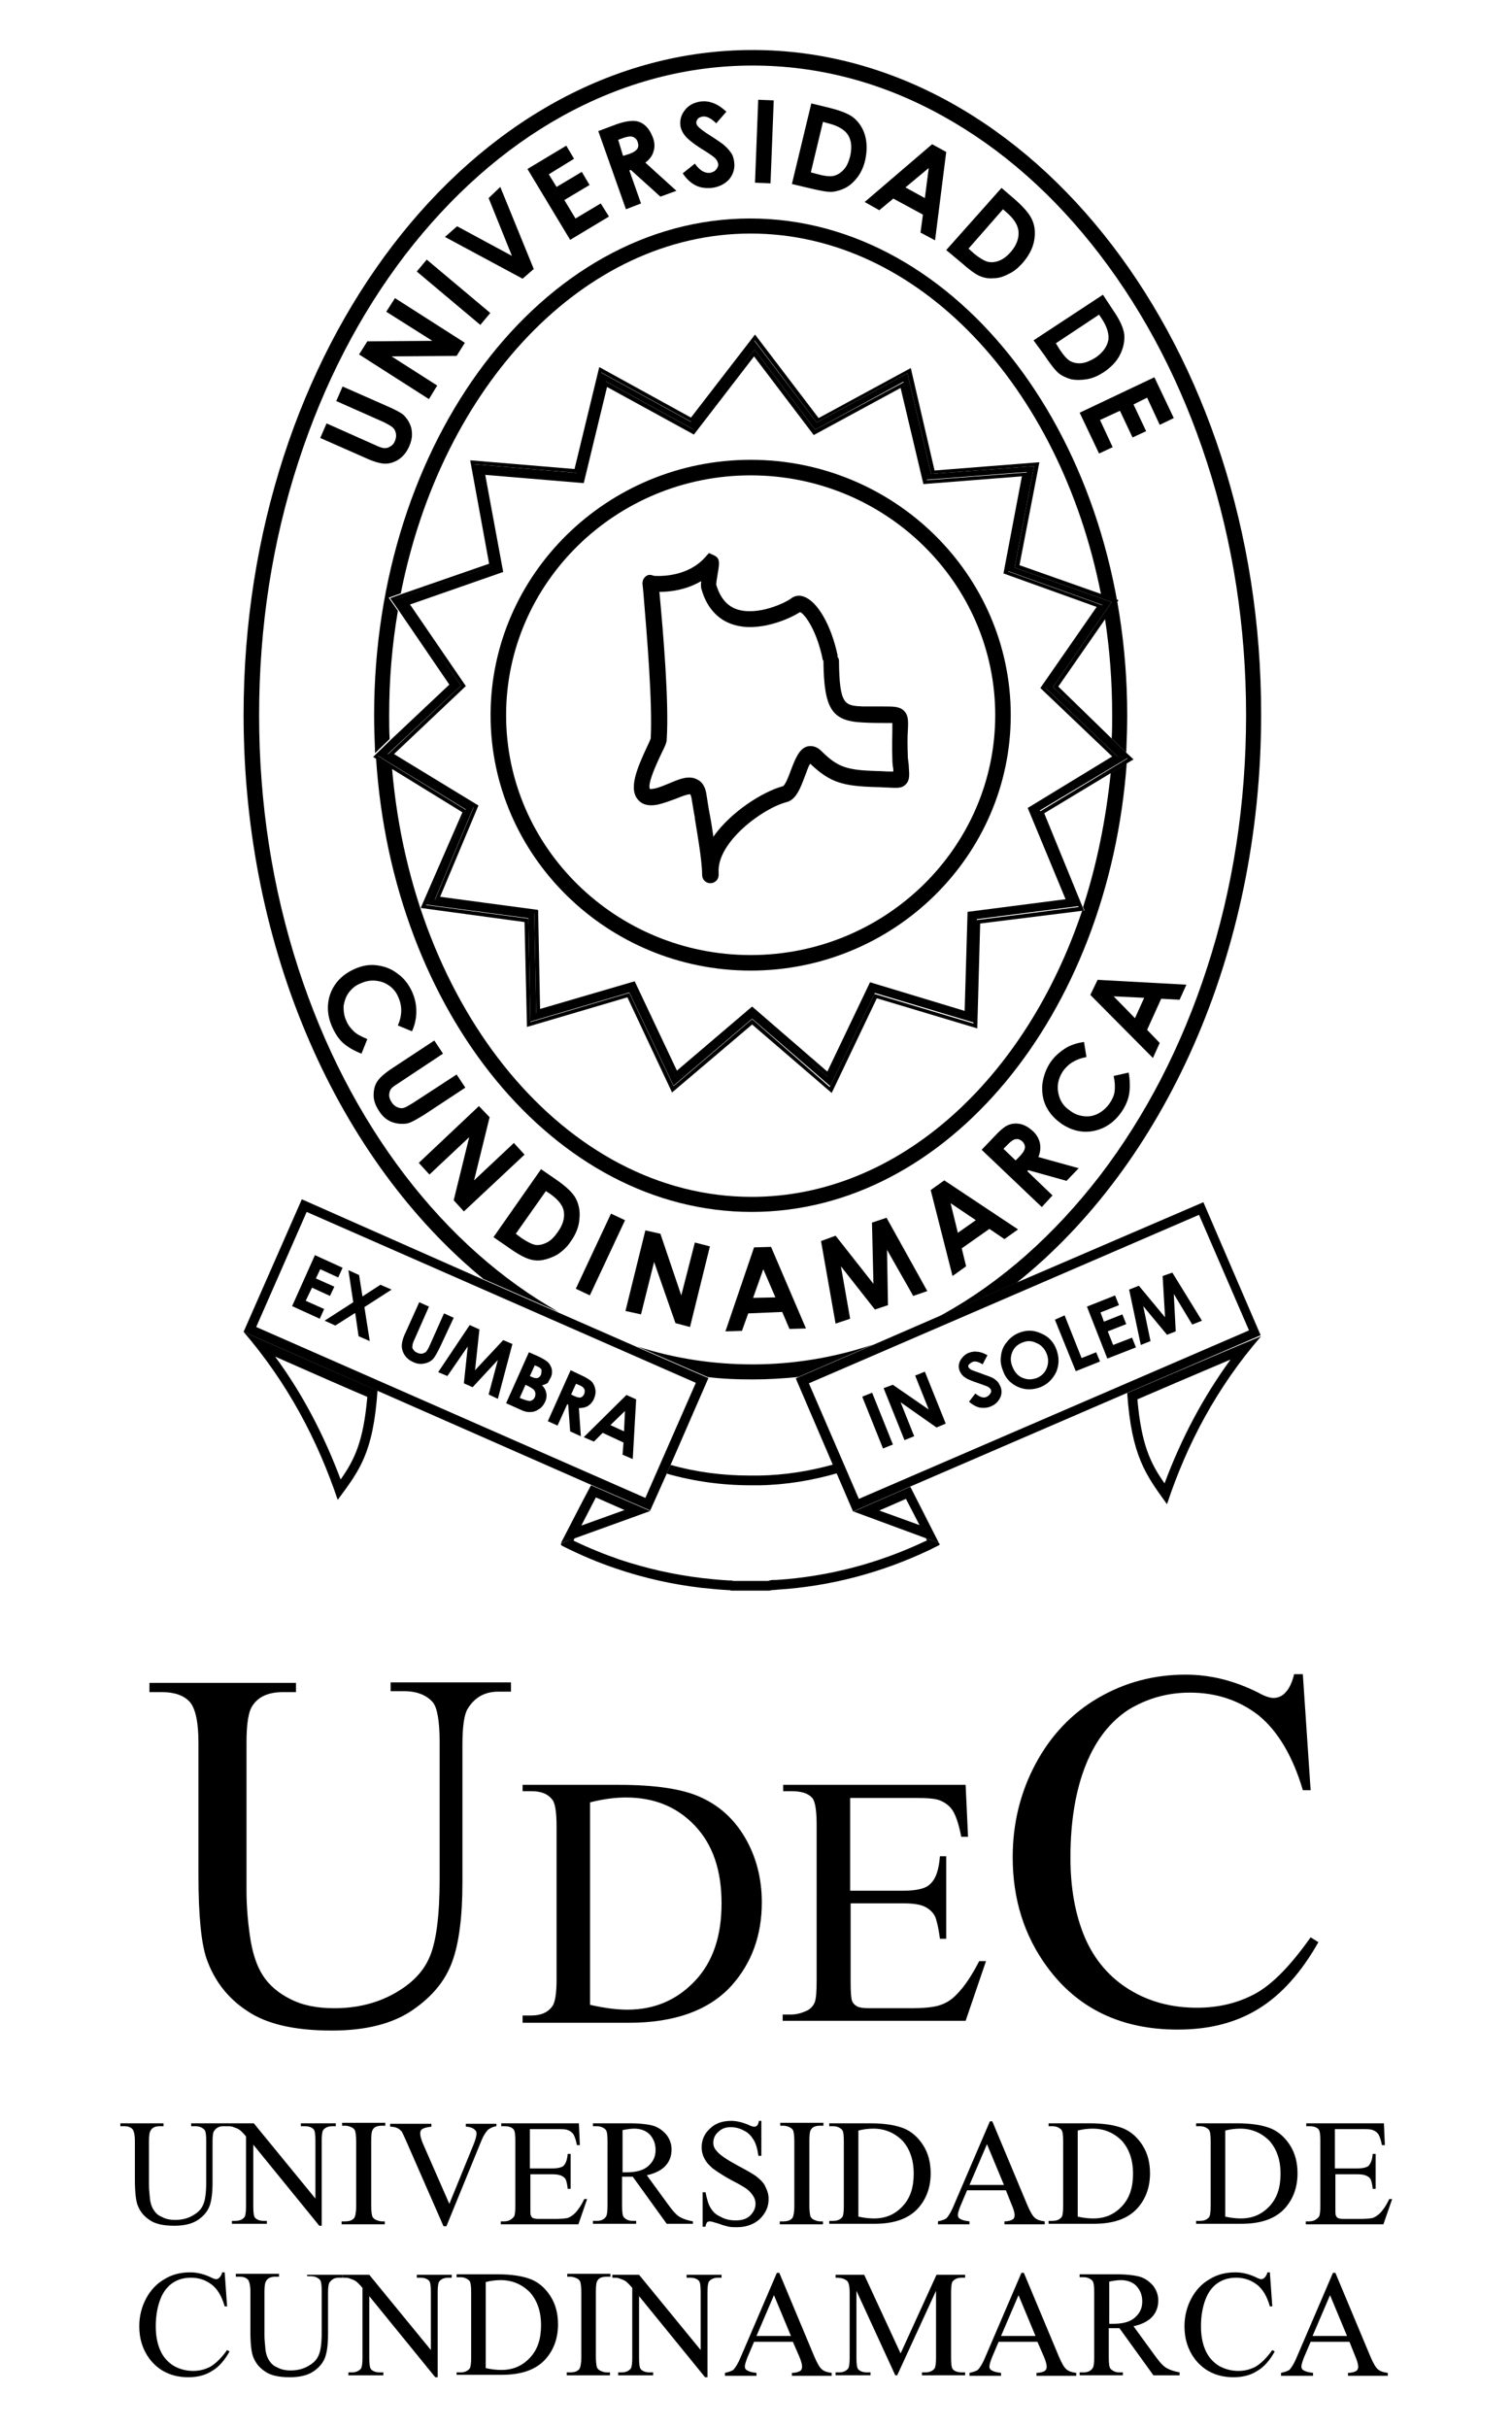 <?xml version="1.0" encoding="utf-8"?>
<!-- Generator: Adobe Illustrator 21.1.0, SVG Export Plug-In . SVG Version: 6.00 Build 0)  -->
<svg version="1.1" id="Capa_1" xmlns="http://www.w3.org/2000/svg" xmlns:xlink="http://www.w3.org/1999/xlink" x="0px" y="0px"
	 viewBox="0 0 311.6 500" style="enable-background:new 0 0 311.6 500;" xml:space="preserve">
<g>
	<g>
		<path d="M80.5,348.4v-1.9h24.8v1.9h-2.6c-2.8,0-4.9,1.2-6.3,3.5c-0.7,1.1-1.1,3.5-1.1,7.4v28.4c0,7-0.7,12.5-2.1,16.3
			c-1.4,3.9-4.1,7.2-8.2,10c-4.1,2.8-9.6,4.2-16.6,4.2c-7.6,0-13.4-1.3-17.4-4c-4-2.6-6.8-6.2-8.4-10.7c-1.1-3.1-1.7-8.8-1.7-17.2
			v-27.3c0-4.3-0.6-7.1-1.8-8.5c-1.2-1.3-3.1-2-5.7-2h-2.6v-1.9h30.2v1.9h-2.7c-2.9,0-5,0.9-6.2,2.7c-0.9,1.2-1.3,3.8-1.3,7.7v30.5
			c0,2.7,0.2,5.8,0.7,9.3c0.5,3.5,1.4,6.2,2.7,8.2c1.3,2,3.2,3.6,5.6,4.8c2.5,1.3,5.5,1.9,9.1,1.9c4.6,0,8.7-1,12.3-3
			c3.6-2,6.1-4.5,7.4-7.7c1.3-3.1,2-8.4,2-15.8v-28.3c0-4.4-0.5-7.1-1.4-8.2c-1.3-1.5-3.3-2.3-6-2.3H80.5z"/>
		<path d="M107.7,416.4v-1.3h1.8c2.1,0,3.5-0.7,4.4-2c0.5-0.8,0.8-2.6,0.8-5.3v-31.6c0-3.1-0.3-5-1-5.7c-0.9-1.1-2.3-1.6-4.2-1.6
			h-1.8v-1.3h19.9c7.3,0,12.9,0.8,16.7,2.5c3.8,1.7,6.9,4.4,9.2,8.3c2.3,3.9,3.5,8.4,3.5,13.4c0,6.8-2.1,12.5-6.2,17.1
			c-4.6,5.1-11.7,7.7-21.2,7.7H107.7z M121.6,412.9c3.1,0.7,5.6,1,7.7,1c5.6,0,10.2-2,13.9-5.9c3.7-3.9,5.5-9.2,5.5-16
			c0-6.8-1.8-12.1-5.5-16c-3.7-3.9-8.4-5.8-14.2-5.8c-2.2,0-4.6,0.3-7.4,1V412.9z"/>
		<path d="M175.2,370.1v19.3H186c2.8,0,4.7-0.4,5.6-1.3c1.3-1.1,1.9-3.1,2.1-5.8h1.3v17h-1.3c-0.3-2.4-0.7-3.9-1-4.6
			c-0.4-0.8-1.1-1.5-2.1-2c-1-0.5-2.5-0.7-4.5-0.7h-10.8v16.1c0,2.2,0.1,3.5,0.3,4c0.2,0.5,0.5,0.8,1,1.1c0.5,0.3,1.4,0.4,2.7,0.4
			h8.3c2.8,0,4.8-0.2,6-0.6c1.3-0.4,2.5-1.1,3.6-2.3c1.5-1.5,3-3.7,4.6-6.8h1.4l-4.2,12.3h-37.7v-1.3h1.7c1.2,0,2.2-0.3,3.3-0.8
			c0.8-0.4,1.3-1,1.6-1.7c0.3-0.8,0.4-2.3,0.4-4.7V376c0-3.1-0.3-5-0.9-5.7c-0.9-1-2.3-1.4-4.3-1.4h-1.7v-1.3H199l0.5,10.7h-1.4
			c-0.5-2.6-1.1-4.3-1.7-5.3c-0.6-1-1.5-1.7-2.7-2.2c-1-0.4-2.7-0.5-5.1-0.5H175.2z"/>
		<path d="M268.5,344.9l1.6,23.8h-1.6c-2.1-7.1-5.2-12.2-9.1-15.4c-4-3.1-8.7-4.7-14.2-4.7c-4.6,0-8.8,1.2-12.6,3.5
			c-3.7,2.4-6.7,6.1-8.8,11.3c-2.1,5.2-3.2,11.6-3.2,19.2c0,6.3,1,11.8,3,16.5c2,4.6,5.1,8.2,9.2,10.7c4.1,2.5,8.7,3.7,13.9,3.7
			c4.5,0,8.5-1,12-2.9c3.5-1.9,7.3-5.8,11.4-11.6l1.6,1c-3.5,6.2-7.6,10.8-12.3,13.7c-4.7,2.9-10.2,4.3-16.7,4.3
			c-11.6,0-20.6-4.3-26.9-12.9c-4.7-6.4-7.1-13.9-7.1-22.6c0-7,1.6-13.4,4.7-19.2c3.1-5.8,7.4-10.4,12.9-13.6
			c5.5-3.2,11.5-4.8,18-4.8c5.1,0,10,1.2,15,3.7c1.4,0.8,2.5,1.1,3.1,1.1c0.9,0,1.7-0.3,2.4-1c0.9-0.9,1.5-2.2,1.9-3.9H268.5z"/>
	</g>
	<g>
		<path d="M39.4,437.9v-0.6h7.3v0.6H46c-0.8,0-1.4,0.3-1.9,1c-0.2,0.3-0.3,1-0.3,2.2v8.4c0,2.1-0.2,3.7-0.6,4.8
			c-0.4,1.1-1.2,2.1-2.4,2.9c-1.2,0.8-2.8,1.2-4.9,1.2c-2.3,0-4-0.4-5.1-1.2c-1.2-0.8-2-1.8-2.5-3.2c-0.3-0.9-0.5-2.6-0.5-5.1V441
			c0-1.3-0.2-2.1-0.5-2.5c-0.4-0.4-0.9-0.6-1.7-0.6h-0.8v-0.6h8.9v0.6h-0.8c-0.9,0-1.5,0.3-1.8,0.8c-0.3,0.4-0.4,1.1-0.4,2.3v9
			c0,0.8,0.1,1.7,0.2,2.8c0.1,1,0.4,1.8,0.8,2.4c0.4,0.6,0.9,1.1,1.7,1.4c0.7,0.4,1.6,0.6,2.7,0.6c1.4,0,2.6-0.3,3.6-0.9
			c1.1-0.6,1.8-1.3,2.2-2.3c0.4-0.9,0.6-2.5,0.6-4.7V441c0-1.3-0.1-2.1-0.4-2.4c-0.4-0.4-1-0.7-1.8-0.7H39.4z"/>
		<path d="M46.7,437.3h5.6l12.7,15.5v-11.9c0-1.3-0.1-2.1-0.4-2.4c-0.4-0.4-1-0.6-1.8-0.6H62v-0.6h7.2v0.6h-0.7
			c-0.9,0-1.5,0.3-1.9,0.8c-0.2,0.3-0.3,1.1-0.3,2.2v17.5h-0.5l-13.6-16.7v12.7c0,1.3,0.1,2.1,0.4,2.4c0.4,0.4,1,0.6,1.8,0.6H55v0.6
			h-7.2v-0.6h0.7c0.9,0,1.5-0.3,1.9-0.8c0.2-0.3,0.3-1.1,0.3-2.2V440c-0.6-0.7-1.1-1.2-1.4-1.4c-0.3-0.2-0.8-0.4-1.4-0.6
			c-0.3-0.1-0.7-0.1-1.3-0.1V437.3z"/>
		<path d="M79.3,457.5v0.6h-8.9v-0.6h0.7c0.9,0,1.5-0.2,1.9-0.7c0.2-0.3,0.4-1.1,0.4-2.4V441c0-1-0.1-1.7-0.2-2.1
			c-0.1-0.3-0.3-0.5-0.6-0.7c-0.4-0.2-0.9-0.4-1.4-0.4h-0.7v-0.6h8.9v0.6h-0.7c-0.8,0-1.5,0.2-1.8,0.7c-0.3,0.3-0.4,1.1-0.4,2.4
			v13.4c0,1,0.1,1.7,0.2,2.1c0.1,0.3,0.3,0.5,0.6,0.7c0.4,0.2,0.9,0.4,1.4,0.4H79.3z"/>
		<path d="M102.3,437.3v0.6c-0.7,0.1-1.3,0.4-1.7,0.7c-0.5,0.5-1,1.3-1.4,2.3l-7.2,17.6h-0.6l-7.8-17.8c-0.4-0.9-0.7-1.5-0.8-1.7
			c-0.3-0.3-0.6-0.6-0.9-0.7c-0.4-0.2-0.9-0.3-1.5-0.3v-0.6h8.5v0.6c-1,0.1-1.6,0.3-1.9,0.5c-0.3,0.2-0.4,0.5-0.4,0.9
			c0,0.5,0.2,1.3,0.7,2.4l5.3,12.1l4.9-12c0.5-1.2,0.7-2,0.7-2.5c0-0.3-0.1-0.6-0.4-0.8c-0.3-0.3-0.8-0.5-1.5-0.6
			c-0.1,0-0.1,0-0.3,0v-0.6H102.3z"/>
		<path d="M109.2,438.4v8.2h4.5c1.2,0,2-0.2,2.4-0.5c0.5-0.5,0.8-1.3,0.9-2.5h0.6v7.2H117c-0.1-1-0.3-1.7-0.4-1.9
			c-0.2-0.4-0.5-0.6-0.9-0.8c-0.4-0.2-1.1-0.3-1.9-0.3h-4.5v6.8c0,0.9,0,1.5,0.1,1.7c0.1,0.2,0.2,0.4,0.4,0.5
			c0.2,0.1,0.6,0.2,1.2,0.2h3.5c1.2,0,2-0.1,2.5-0.2c0.5-0.2,1-0.5,1.5-1c0.6-0.6,1.3-1.6,1.9-2.9h0.6l-1.8,5.2h-16v-0.6h0.7
			c0.5,0,1-0.1,1.4-0.4c0.3-0.2,0.5-0.4,0.7-0.7c0.1-0.3,0.2-1,0.2-2v-13.5c0-1.3-0.1-2.1-0.4-2.4c-0.4-0.4-1-0.6-1.8-0.6h-0.7v-0.6
			h16l0.2,4.5h-0.6c-0.2-1.1-0.5-1.8-0.7-2.2c-0.3-0.4-0.6-0.7-1.2-0.9c-0.4-0.2-1.1-0.2-2.2-0.2H109.2z"/>
		<path d="M142.9,458h-5.5l-7-9.7c-0.5,0-0.9,0-1.3,0c-0.1,0-0.3,0-0.4,0c-0.2,0-0.3,0-0.5,0v6c0,1.3,0.1,2.1,0.4,2.4
			c0.4,0.4,1,0.7,1.7,0.7h0.8v0.6h-8.9v-0.6h0.8c0.9,0,1.5-0.3,1.9-0.9c0.2-0.3,0.3-1.1,0.3-2.2V441c0-1.3-0.1-2.1-0.4-2.4
			c-0.4-0.4-1-0.7-1.8-0.7h-0.8v-0.6h7.5c2.2,0,3.8,0.2,4.9,0.5c1,0.3,1.9,0.9,2.7,1.8c0.7,0.9,1.1,1.9,1.1,3.1
			c0,1.3-0.4,2.4-1.2,3.3c-0.8,0.9-2.1,1.6-3.9,2l4.3,5.9c1,1.4,1.8,2.3,2.5,2.7s1.6,0.7,2.7,0.9V458z M128.2,447.4
			c0.2,0,0.4,0,0.5,0c0.1,0,0.3,0,0.4,0c2,0,3.5-0.4,4.5-1.3c1-0.9,1.5-1.9,1.5-3.3c0-1.3-0.4-2.3-1.2-3.2c-0.8-0.8-1.9-1.2-3.2-1.2
			c-0.6,0-1.4,0.1-2.4,0.3V447.4z"/>
		<path d="M156.9,436.8v7.2h-0.6c-0.2-1.4-0.5-2.5-1-3.3c-0.5-0.8-1.1-1.5-2-1.9c-0.9-0.5-1.8-0.7-2.7-0.7c-1.1,0-1.9,0.3-2.6,1
			c-0.7,0.6-1,1.4-1,2.2c0,0.6,0.2,1.2,0.7,1.7c0.6,0.8,2.1,1.8,4.5,3.1c1.9,1,3.3,1.8,4,2.4c0.7,0.6,1.3,1.2,1.6,2
			c0.4,0.8,0.6,1.5,0.6,2.4c0,1.6-0.6,2.9-1.8,4.1c-1.2,1.1-2.8,1.7-4.7,1.7c-0.6,0-1.2,0-1.7-0.1c-0.3-0.1-1-0.2-2-0.6
			c-1-0.3-1.6-0.5-1.9-0.5c-0.3,0-0.5,0.1-0.6,0.2c-0.1,0.2-0.3,0.5-0.3,0.9h-0.6v-7.1h0.6c0.3,1.5,0.6,2.6,1.1,3.3
			c0.4,0.7,1.1,1.4,2.1,1.8c0.9,0.5,1.9,0.7,3,0.7c1.3,0,2.3-0.3,3-1c0.7-0.7,1.1-1.5,1.1-2.4c0-0.5-0.1-1-0.4-1.5
			c-0.3-0.5-0.7-1-1.3-1.5c-0.4-0.3-1.5-1-3.3-1.9c-1.8-1-3-1.8-3.8-2.4c-0.7-0.6-1.3-1.2-1.7-2c-0.4-0.7-0.6-1.5-0.6-2.4
			c0-1.5,0.6-2.8,1.7-3.8c1.1-1.1,2.6-1.6,4.4-1.6c1.1,0,2.3,0.3,3.5,0.8c0.6,0.3,1,0.4,1.2,0.4c0.3,0,0.5-0.1,0.6-0.2
			c0.2-0.2,0.3-0.5,0.4-1H156.9z"/>
		<path d="M169.6,457.5v0.6h-8.9v-0.6h0.7c0.9,0,1.5-0.2,1.9-0.7c0.2-0.3,0.4-1.1,0.4-2.4V441c0-1-0.1-1.7-0.2-2.1
			c-0.1-0.3-0.3-0.5-0.6-0.7c-0.4-0.2-0.9-0.4-1.4-0.4h-0.7v-0.6h8.9v0.6h-0.7c-0.8,0-1.5,0.2-1.8,0.7c-0.3,0.3-0.4,1.1-0.4,2.4
			v13.4c0,1,0.1,1.7,0.2,2.1c0.1,0.3,0.3,0.5,0.6,0.7c0.4,0.2,0.9,0.4,1.4,0.4H169.6z"/>
		<path d="M170.9,458v-0.6h0.8c0.9,0,1.5-0.3,1.9-0.8c0.2-0.3,0.3-1.1,0.3-2.3V441c0-1.3-0.1-2.1-0.4-2.4c-0.4-0.4-1-0.7-1.8-0.7
			h-0.8v-0.6h8.4c3.1,0,5.4,0.4,7.1,1.1c1.6,0.7,2.9,1.9,3.9,3.5c1,1.6,1.5,3.5,1.5,5.7c0,2.9-0.9,5.3-2.6,7.2c-2,2.2-5,3.2-9,3.2
			H170.9z M176.8,456.5c1.3,0.3,2.4,0.4,3.3,0.4c2.4,0,4.3-0.8,5.9-2.5c1.6-1.7,2.3-3.9,2.3-6.7c0-2.9-0.8-5.1-2.3-6.8
			c-1.6-1.6-3.6-2.5-6-2.5c-0.9,0-2,0.1-3.1,0.4V456.5z"/>
		<path d="M207.3,451.1h-8l-1.4,3.3c-0.3,0.8-0.5,1.4-0.5,1.8c0,0.3,0.1,0.6,0.5,0.8c0.3,0.2,0.9,0.4,1.9,0.5v0.6h-6.5v-0.6
			c0.9-0.2,1.4-0.4,1.7-0.6c0.5-0.5,1.1-1.5,1.7-3l7.3-17h0.5l7.2,17.2c0.6,1.4,1.1,2.3,1.6,2.7c0.5,0.4,1.1,0.6,2,0.7v0.6H207v-0.6
			c0.8,0,1.4-0.2,1.7-0.4c0.3-0.2,0.4-0.5,0.4-0.9c0-0.4-0.2-1.2-0.6-2.1L207.3,451.1z M206.9,450l-3.5-8.4l-3.6,8.4H206.9z"/>
		<path d="M216.1,458v-0.6h0.8c0.9,0,1.5-0.3,1.9-0.8c0.2-0.3,0.3-1.1,0.3-2.3V441c0-1.3-0.1-2.1-0.4-2.4c-0.4-0.4-1-0.7-1.8-0.7
			h-0.8v-0.6h8.4c3.1,0,5.4,0.4,7.1,1.1c1.6,0.7,2.9,1.9,3.9,3.5c1,1.6,1.5,3.5,1.5,5.7c0,2.9-0.9,5.3-2.6,7.2c-2,2.2-5,3.2-9,3.2
			H216.1z M222,456.5c1.3,0.3,2.4,0.4,3.3,0.4c2.4,0,4.3-0.8,5.9-2.5c1.6-1.7,2.3-3.9,2.3-6.7c0-2.9-0.8-5.1-2.3-6.8
			c-1.6-1.6-3.6-2.5-6-2.5c-0.9,0-2,0.1-3.1,0.4V456.5z"/>
		<path d="M246.5,458v-0.6h0.8c0.9,0,1.5-0.3,1.9-0.8c0.2-0.3,0.3-1.1,0.3-2.3V441c0-1.3-0.1-2.1-0.4-2.4c-0.4-0.4-1-0.7-1.8-0.7
			h-0.8v-0.6h8.4c3.1,0,5.4,0.4,7.1,1.1c1.6,0.7,2.9,1.9,3.9,3.5c1,1.6,1.5,3.5,1.5,5.7c0,2.9-0.9,5.3-2.6,7.2c-2,2.2-5,3.2-9,3.2
			H246.5z M252.4,456.5c1.3,0.3,2.4,0.4,3.3,0.4c2.4,0,4.3-0.8,5.9-2.5c1.6-1.7,2.3-3.9,2.3-6.7c0-2.9-0.8-5.1-2.3-6.8
			c-1.6-1.6-3.6-2.5-6-2.5c-0.9,0-2,0.1-3.1,0.4V456.5z"/>
		<path d="M275.1,438.4v8.2h4.5c1.2,0,2-0.2,2.4-0.5c0.5-0.5,0.8-1.3,0.9-2.5h0.6v7.2h-0.6c-0.1-1-0.3-1.7-0.4-1.9
			c-0.2-0.4-0.5-0.6-0.9-0.8c-0.4-0.2-1.1-0.3-1.9-0.3h-4.5v6.8c0,0.9,0,1.5,0.1,1.7c0.1,0.2,0.2,0.4,0.4,0.5
			c0.2,0.1,0.6,0.2,1.2,0.2h3.5c1.2,0,2-0.1,2.5-0.2c0.5-0.2,1-0.5,1.5-1c0.6-0.6,1.3-1.6,1.9-2.9h0.6l-1.8,5.2h-16v-0.6h0.7
			c0.5,0,1-0.1,1.4-0.4c0.3-0.2,0.5-0.4,0.7-0.7c0.1-0.3,0.2-1,0.2-2v-13.5c0-1.3-0.1-2.1-0.4-2.4c-0.4-0.4-1-0.6-1.8-0.6h-0.7v-0.6
			h16l0.2,4.5h-0.6c-0.2-1.1-0.5-1.8-0.7-2.2c-0.3-0.4-0.6-0.7-1.2-0.9c-0.4-0.2-1.1-0.2-2.2-0.2H275.1z"/>
		<path d="M46.3,468l0.5,7h-0.5c-0.6-2.1-1.5-3.6-2.7-4.5c-1.2-0.9-2.6-1.4-4.2-1.4c-1.4,0-2.6,0.3-3.7,1c-1.1,0.7-2,1.8-2.6,3.3
			c-0.6,1.5-1,3.4-1,5.7c0,1.9,0.3,3.5,0.9,4.9c0.6,1.4,1.5,2.4,2.7,3.2c1.2,0.7,2.6,1.1,4.1,1.1c1.3,0,2.5-0.3,3.6-0.9
			c1-0.6,2.2-1.7,3.4-3.4l0.5,0.3c-1,1.8-2.2,3.2-3.6,4c-1.4,0.9-3,1.3-4.9,1.3c-3.4,0-6.1-1.3-8-3.8c-1.4-1.9-2.1-4.1-2.1-6.7
			c0-2.1,0.5-4,1.4-5.7c0.9-1.7,2.2-3.1,3.8-4c1.6-1,3.4-1.4,5.3-1.4c1.5,0,3,0.4,4.4,1.1c0.4,0.2,0.7,0.3,0.9,0.3
			c0.3,0,0.5-0.1,0.7-0.3c0.3-0.3,0.5-0.7,0.6-1.1H46.3z"/>
		<path d="M63.3,469.1v-0.6h7.3v0.6h-0.8c-0.8,0-1.4,0.3-1.9,1c-0.2,0.3-0.3,1-0.3,2.2v8.4c0,2.1-0.2,3.7-0.6,4.8
			c-0.4,1.1-1.2,2.1-2.4,2.9c-1.2,0.8-2.8,1.2-4.9,1.2c-2.3,0-4-0.4-5.1-1.2c-1.2-0.8-2-1.8-2.5-3.2c-0.3-0.9-0.5-2.6-0.5-5.1v-8.1
			c0-1.3-0.2-2.1-0.5-2.5c-0.4-0.4-0.9-0.6-1.7-0.6h-0.8v-0.6h8.9v0.6h-0.8c-0.9,0-1.5,0.3-1.8,0.8c-0.3,0.4-0.4,1.1-0.4,2.3v9
			c0,0.8,0.1,1.7,0.2,2.8c0.1,1,0.4,1.8,0.8,2.4c0.4,0.6,0.9,1.1,1.7,1.4c0.7,0.4,1.6,0.6,2.7,0.6c1.4,0,2.6-0.3,3.6-0.9
			c1.1-0.6,1.8-1.3,2.2-2.3c0.4-0.9,0.6-2.5,0.6-4.7v-8.4c0-1.3-0.1-2.1-0.4-2.4c-0.4-0.4-1-0.7-1.8-0.7H63.3z"/>
		<path d="M70.5,468.5h5.6L88.8,484v-11.9c0-1.3-0.1-2.1-0.4-2.4c-0.4-0.4-1-0.6-1.8-0.6h-0.7v-0.6h7.2v0.6h-0.7
			c-0.9,0-1.5,0.3-1.9,0.8c-0.2,0.3-0.3,1.1-0.3,2.2v17.5h-0.5l-13.6-16.7v12.7c0,1.3,0.1,2.1,0.4,2.4c0.4,0.4,1,0.6,1.8,0.6h0.7
			v0.6h-7.2v-0.6h0.7c0.9,0,1.5-0.3,1.9-0.8c0.2-0.3,0.3-1.1,0.3-2.2v-14.4c-0.6-0.7-1.1-1.2-1.4-1.4c-0.3-0.2-0.8-0.4-1.4-0.6
			c-0.3-0.1-0.7-0.1-1.3-0.1V468.5z"/>
		<path d="M94.1,489.2v-0.6h0.8c0.9,0,1.5-0.3,1.9-0.8c0.2-0.3,0.3-1.1,0.3-2.3v-13.4c0-1.3-0.1-2.1-0.4-2.4c-0.4-0.4-1-0.7-1.8-0.7
			h-0.8v-0.6h8.4c3.1,0,5.4,0.4,7.1,1.1c1.6,0.7,2.9,1.9,3.9,3.5c1,1.6,1.5,3.5,1.5,5.7c0,2.9-0.9,5.3-2.6,7.2c-2,2.2-5,3.2-9,3.2
			H94.1z M100,487.7c1.3,0.3,2.4,0.4,3.3,0.4c2.4,0,4.3-0.8,5.9-2.5c1.6-1.7,2.3-3.9,2.3-6.7c0-2.9-0.8-5.1-2.3-6.8
			c-1.6-1.6-3.6-2.5-6-2.5c-0.9,0-2,0.1-3.1,0.4V487.7z"/>
		<path d="M125.7,488.6v0.6h-8.9v-0.6h0.7c0.9,0,1.5-0.2,1.9-0.7c0.2-0.3,0.4-1.1,0.4-2.4v-13.4c0-1-0.1-1.7-0.2-2.1
			c-0.1-0.3-0.3-0.5-0.6-0.7c-0.4-0.2-0.9-0.4-1.4-0.4h-0.7v-0.6h8.9v0.6H125c-0.8,0-1.5,0.2-1.8,0.7c-0.3,0.3-0.4,1.1-0.4,2.4v13.4
			c0,1,0.1,1.7,0.2,2.1c0.1,0.3,0.3,0.5,0.6,0.7c0.4,0.2,0.9,0.4,1.4,0.4H125.7z"/>
		<path d="M126.1,468.5h5.6l12.7,15.5v-11.9c0-1.3-0.1-2.1-0.4-2.4c-0.4-0.4-1-0.6-1.8-0.6h-0.7v-0.6h7.2v0.6h-0.7
			c-0.9,0-1.5,0.3-1.9,0.8c-0.2,0.3-0.3,1.1-0.3,2.2v17.5h-0.5l-13.6-16.7v12.7c0,1.3,0.1,2.1,0.4,2.4c0.4,0.4,1,0.6,1.8,0.6h0.7
			v0.6h-7.2v-0.6h0.7c0.9,0,1.5-0.3,1.9-0.8c0.2-0.3,0.3-1.1,0.3-2.2v-14.4c-0.6-0.7-1.1-1.2-1.4-1.4c-0.3-0.2-0.8-0.4-1.4-0.6
			c-0.3-0.1-0.7-0.1-1.3-0.1V468.5z"/>
		<path d="M163.4,482.3h-8l-1.4,3.3c-0.3,0.8-0.5,1.4-0.5,1.8c0,0.3,0.1,0.6,0.5,0.8c0.3,0.2,0.9,0.4,1.9,0.5v0.6h-6.5v-0.6
			c0.9-0.2,1.4-0.4,1.7-0.6c0.5-0.5,1.1-1.5,1.7-3l7.3-17h0.5l7.2,17.2c0.6,1.4,1.1,2.3,1.6,2.7c0.5,0.4,1.1,0.6,2,0.7v0.6h-8.2
			v-0.6c0.8,0,1.4-0.2,1.7-0.4c0.3-0.2,0.4-0.5,0.4-0.9c0-0.4-0.2-1.2-0.6-2.1L163.4,482.3z M163,481.1l-3.5-8.4l-3.6,8.4H163z"/>
		<path d="M184.5,489.2l-8-17.4v13.8c0,1.3,0.1,2.1,0.4,2.4c0.4,0.4,1,0.6,1.8,0.6h0.7v0.6h-7.2v-0.6h0.7c0.9,0,1.5-0.3,1.9-0.8
			c0.2-0.3,0.3-1.1,0.3-2.2v-13.5c0-0.9-0.1-1.6-0.3-2c-0.1-0.3-0.4-0.5-0.8-0.7c-0.4-0.2-1-0.3-1.8-0.3v-0.6h5.9l7.5,16.2l7.4-16.2
			h5.9v0.6h-0.7c-0.9,0-1.5,0.3-1.9,0.8c-0.2,0.3-0.3,1.1-0.3,2.2v13.5c0,1.3,0.1,2.1,0.4,2.4c0.4,0.4,1,0.6,1.8,0.6h0.7v0.6H190
			v-0.6h0.7c0.9,0,1.5-0.3,1.9-0.8c0.2-0.3,0.3-1.1,0.3-2.2v-13.8l-8,17.4H184.5z"/>
		<path d="M213.8,482.3h-8l-1.4,3.3c-0.3,0.8-0.5,1.4-0.5,1.8c0,0.3,0.1,0.6,0.5,0.8c0.3,0.2,0.9,0.4,1.9,0.5v0.6h-6.5v-0.6
			c0.9-0.2,1.4-0.4,1.7-0.6c0.5-0.5,1.1-1.5,1.7-3l7.3-17h0.5l7.2,17.2c0.6,1.4,1.1,2.3,1.6,2.7c0.5,0.4,1.1,0.6,2,0.7v0.6h-8.2
			v-0.6c0.8,0,1.4-0.2,1.7-0.4c0.3-0.2,0.4-0.5,0.4-0.9c0-0.4-0.2-1.2-0.6-2.1L213.8,482.3z M213.4,481.1l-3.5-8.4l-3.6,8.4H213.4z"
			/>
		<path d="M243.2,489.2h-5.5l-7-9.7c-0.5,0-0.9,0-1.3,0c-0.1,0-0.3,0-0.4,0c-0.2,0-0.3,0-0.5,0v6c0,1.3,0.1,2.1,0.4,2.4
			c0.4,0.4,1,0.7,1.7,0.7h0.8v0.6h-8.9v-0.6h0.8c0.9,0,1.5-0.3,1.9-0.9c0.2-0.3,0.3-1.1,0.3-2.2v-13.4c0-1.3-0.1-2.1-0.4-2.4
			c-0.4-0.4-1-0.7-1.8-0.7h-0.8v-0.6h7.5c2.2,0,3.8,0.2,4.9,0.5c1,0.3,1.9,0.9,2.7,1.8c0.7,0.9,1.1,1.9,1.1,3.1
			c0,1.3-0.4,2.4-1.2,3.3c-0.8,0.9-2.1,1.6-3.9,2l4.3,5.9c1,1.4,1.8,2.3,2.5,2.7c0.7,0.4,1.6,0.7,2.7,0.9V489.2z M228.5,478.6
			c0.2,0,0.4,0,0.5,0c0.1,0,0.3,0,0.4,0c2,0,3.5-0.4,4.5-1.3c1-0.9,1.5-1.9,1.5-3.3c0-1.3-0.4-2.3-1.2-3.2c-0.8-0.8-1.9-1.2-3.2-1.2
			c-0.6,0-1.4,0.1-2.4,0.3V478.6z"/>
		<path d="M261.7,468l0.5,7h-0.5c-0.6-2.1-1.5-3.6-2.7-4.5c-1.2-0.9-2.6-1.4-4.2-1.4c-1.4,0-2.6,0.3-3.7,1c-1.1,0.7-2,1.8-2.6,3.3
			c-0.6,1.5-1,3.4-1,5.7c0,1.9,0.3,3.5,0.9,4.9c0.6,1.4,1.5,2.4,2.7,3.2c1.2,0.7,2.6,1.1,4.1,1.1c1.3,0,2.5-0.3,3.6-0.9
			c1-0.6,2.2-1.7,3.4-3.4l0.5,0.3c-1,1.8-2.2,3.2-3.6,4c-1.4,0.9-3,1.3-4.9,1.3c-3.4,0-6.1-1.3-8-3.8c-1.4-1.9-2.1-4.1-2.1-6.7
			c0-2.1,0.5-4,1.4-5.7c0.9-1.7,2.2-3.1,3.8-4c1.6-1,3.4-1.4,5.3-1.4c1.5,0,3,0.4,4.4,1.1c0.4,0.2,0.7,0.3,0.9,0.3
			c0.3,0,0.5-0.1,0.7-0.3c0.3-0.3,0.5-0.7,0.6-1.1H261.7z"/>
		<path d="M278.1,482.3h-8l-1.4,3.3c-0.3,0.8-0.5,1.4-0.5,1.8c0,0.3,0.1,0.6,0.5,0.8c0.3,0.2,0.9,0.4,1.9,0.5v0.6H264v-0.6
			c0.9-0.2,1.4-0.4,1.7-0.6c0.5-0.5,1.1-1.5,1.7-3l7.3-17h0.5l7.2,17.2c0.6,1.4,1.1,2.3,1.6,2.7c0.5,0.4,1.1,0.6,2,0.7v0.6h-8.2
			v-0.6c0.8,0,1.4-0.2,1.7-0.4c0.3-0.2,0.4-0.5,0.4-0.9c0-0.4-0.2-1.2-0.6-2.1L278.1,482.3z M277.6,481.1l-3.5-8.4l-3.6,8.4H277.6z"
			/>
	</g>
	<g>
		<path d="M155.1,10.3c-57.8,0-104.9,61.5-104.9,136.9c0,48.9,19.8,91.9,49.4,116.2l15.5,6.8c-11.8-6.7-22.4-16.1-31.6-28.1
			c-9.4-12.3-16.8-26.6-22-42.6c-5.4-16.6-8.1-34.1-8.1-52.2c0-18.1,2.7-35.7,8.1-52.2c5.2-16,12.6-30.3,22-42.6
			c9.4-12.2,20.3-21.9,32.4-28.6c12.5-6.9,25.7-10.4,39.2-10.4c13.6,0,26.8,3.5,39.2,10.4c12.1,6.7,23,16.3,32.4,28.6
			c9.4,12.3,16.8,26.6,22,42.6c5.4,16.6,8.1,34.1,8.1,52.2c0,18.1-2.7,35.7-8.1,52.2c-5.2,16-12.6,30.3-22,42.6
			c-9.4,12.2-20.3,21.9-32.4,28.6c-0.5,0.3-0.9,0.5-1.4,0.7l16.6-7.2c30.2-24.1,50.4-67.5,50.4-117C260,71.8,212.8,10.3,155.1,10.3z
			"/>
		<path d="M77.1,147.3c0,2.6,0.1,5.2,0.2,7.8l3-2.9c-0.1-1.6-0.1-3.3-0.1-4.9c0-7.4,0.6-14.5,1.8-21.5l-1.9-2.7l2.5-0.9
			c8.4-42.5,37.6-74.1,72.1-74.1c34.6,0,63.8,31.6,72.2,74.3l3.4,1.2l-2.6,3.7c1,6.5,1.5,13.1,1.5,20c0,1.6,0,3.2-0.1,4.8l3,2.9
			c0.1-2.5,0.2-5.1,0.2-7.7c0-56.4-34.9-102.3-77.7-102.3S77.1,90.8,77.1,147.3z"/>
		<path d="M131.3,277.3l14.5,6.3c3.1,0.4,6.2,0.5,9.3,0.5c3.2,0,6.3-0.2,9.4-0.5l15.5-6.7c-8.1,2.7-16.4,4.1-24.9,4.1
			C147,281,139,279.8,131.3,277.3z"/>
		<path d="M223.2,186.8l0.3,0.7l-0.5,0.1c-11.6,34.6-37.8,58.9-68.1,58.9c-38.3,0-69.9-38.7-74.1-88.2l-3.3-2.1
			c3.4,52.3,36.8,93.4,77.4,93.4c40.3,0,73.5-40.6,77.3-92.4l-3.3,2C227.9,168.9,226,178.2,223.2,186.8z"/>
		<path d="M154.6,303.9c-5.6,0-11.1-0.7-16.4-2.2l-0.8,1.8c5.6,1.6,11.4,2.4,17.3,2.4c0.6,0,1.2,0,1.9,0c5.4-0.1,10.8-1,16-2.5
			l-0.8-1.8c-5,1.4-10.1,2.2-15.3,2.3C155.8,303.9,155.2,303.9,154.6,303.9z"/>
		<path d="M193.5,317.8c-2-3.9-3.9-7.7-5.9-11.6l0,0L193.5,317.8z"/>
		<path d="M121.8,305.8c-0.5,1-1,2-1.5,3L121.8,305.8L121.8,305.8z"/>
		<path d="M190.8,316.8c0.1,0.2,0.2,0.3,0.2,0.5c-0.1,0-0.2,0.1-0.3,0.1c-9.7,4.6-20,7.3-30.7,8c-0.1,0-0.2,0-0.3,0
			c-0.4,0-0.9,0-1.4,0.2h-7.2c-0.2-0.1-0.4-0.1-0.7-0.1c0,0,0,0,0,0c-0.1,0-0.1,0-0.2,0c-2-0.1-3.8-0.3-5.6-0.5
			c-5.8-0.7-11.5-2-16.9-3.8c-3.2-1.1-6.4-2.4-9.5-3.9l0.2-0.5l-2.7,1c-0.2,0.3-0.1,0.4,0.2,0.6c3.6,1.8,7.3,3.4,11.2,4.7
			c5.6,1.9,11.4,3.2,17.3,3.9c1.9,0.2,3.9,0.4,5.8,0.5c0,0,0,0,0,0c0,0,0.1,0,0.2,0c0.1,0,0.1,0,0.2,0.1c2.7,0,5.3,0,8,0
			c0.5-0.2,1.1-0.1,1.6-0.2c11-0.7,21.5-3.5,31.4-8.2c0.6-0.3,1.2-0.6,1.8-0.9c0.3-0.1,0.3-0.3,0.1-0.5L190.8,316.8z"/>
		<path d="M260.9,274L260.9,274C260.9,274.1,260.9,274,260.9,274L260.9,274z"/>
		<path d="M240.5,309.8c4.1-12.4,10.3-24.1,19.4-34.6c-8.8,3.6-27.6,11.7-27.6,11.7C233.2,299.9,236.1,303.7,240.5,309.8z
			 M234.4,288.2c3.2-1.4,11.9-5.1,19.2-8.2c-5.6,7.7-10.1,16.1-13.6,25.5C237,301.3,235.2,297.3,234.4,288.2z"/>
		<path d="M179.9,277l-15.5,6.7l-0.4,0.2l7.6,17.7l0.8,1.8l3.4,7.9l11.7-5.1v0l0,0l72.3-31.2l-11.8-27.4l-38.6,16.6l-16.6,7.2
			L179.9,277z M247.1,250.2l10.3,23.8l-80.4,34.7l-10.3-23.8L247.1,250.2z"/>
		<path d="M69.6,308.9c4.5-6.1,7.3-9.6,8.2-22.5c0,0-20.6-9-27.6-12.1C59.3,284.9,65.4,296.5,69.6,308.9z M70.2,304.7
			c-3.5-9.3-7.9-17.7-13.5-25.3c7,3.1,15.7,6.9,19,8.3C74.9,296.8,73.1,300.6,70.2,304.7z"/>
		<polygon points="49.2,273.2 49.2,273.2 49.2,273.2 49.2,273.2 		"/>
		<path d="M121.8,305.8l12.2,5.3l3.4-7.6l0.8-1.8l7.8-17.9l-0.3-0.1l-14.5-6.3l-16.2-7.1l-15.5-6.8L62.2,247l-12,27.3L121.8,305.8
			L121.8,305.8L121.8,305.8z M52.8,273.3l10.4-23.7l80.2,35.2L133,308.5L52.8,273.3z"/>
		<polygon points="64.3,265.2 68,266.9 68.9,265 65.1,263.3 66,261.4 69.7,263.1 70.6,261.1 64.9,258.5 60.2,269 65.9,271.6 
			66.8,269.6 63,267.9 		"/>
		<polygon points="78.4,264.6 74.7,267 74,262.6 71.8,261.6 72.8,268.2 66.9,272 69.1,273 73.2,270.4 73.9,275.2 76.2,276.2 
			75.1,269.2 80.7,265.6 		"/>
		<path d="M93.5,271.4l-2-0.9l-2.9,6.5c-0.3,0.7-0.6,1.2-0.8,1.4c-0.2,0.2-0.5,0.3-0.8,0.4c-0.3,0-0.7,0-1-0.2
			c-0.3-0.1-0.6-0.3-0.8-0.6c-0.2-0.3-0.3-0.5-0.2-0.8c0-0.3,0.1-0.7,0.4-1.3l3-6.8l-2-0.9l-2.8,6.2c-0.6,1.2-0.8,2.2-0.8,2.8
			c0,0.6,0.2,1.3,0.6,1.9c0.4,0.6,1,1.1,1.7,1.4c0.6,0.3,1.1,0.4,1.6,0.4c0.5,0,1-0.1,1.5-0.3c0.5-0.2,0.9-0.5,1.2-0.9
			c0.3-0.4,0.7-1.1,1.2-2.1L93.5,271.4z"/>
		<polygon points="103.7,276 97.9,282.2 98.8,273.8 96.8,272.9 90.3,282.6 92.2,283.4 96.4,277.3 95.6,284.9 97.4,285.7 
			102.6,280.1 100.7,287.2 102.6,288.1 105.6,276.8 		"/>
		<path d="M113.5,283.7c0.3-0.6,0.3-1.2,0.2-1.8c-0.2-0.6-0.5-1.2-1.1-1.6c-0.4-0.3-1.1-0.7-2-1.1l-1.6-0.7l-4.7,10.5l2.9,1.3
			c0.8,0.4,1.6,0.6,2.2,0.5c0.6,0,1.1-0.2,1.7-0.6c0.5-0.3,0.9-0.8,1.2-1.4c0.3-0.6,0.4-1.2,0.3-1.8c-0.1-0.6-0.4-1.2-0.9-1.7
			c0.5-0.1,0.9-0.3,1.2-0.5C113.1,284.4,113.3,284.1,113.5,283.7z M110.2,287.8c-0.2,0.4-0.5,0.6-0.8,0.7c-0.4,0.1-1-0.1-1.8-0.4
			l-0.5-0.2l1.2-2.7l0.4,0.2c0.8,0.4,1.3,0.7,1.5,1.1C110.4,286.9,110.4,287.3,110.2,287.8z M111.5,283.1c-0.2,0.4-0.4,0.6-0.7,0.7
			c-0.3,0.1-0.7,0-1.2-0.2l-0.4-0.2l1-2.2l0.5,0.2c0.5,0.2,0.8,0.5,0.9,0.7C111.6,282.4,111.6,282.7,111.5,283.1z"/>
		<path d="M121.1,289.6c0.5-0.3,1-0.8,1.3-1.5c0.3-0.7,0.4-1.3,0.3-1.9c-0.1-0.6-0.3-1.1-0.7-1.6c-0.4-0.4-1.2-0.9-2.3-1.4l-2.1-1
			l-4.7,10.5l2,0.9l2-4.4l0.2,0.1l0.4,5.5l2.2,1l-0.4-5.8C119.9,290,120.6,289.9,121.1,289.6z M118.3,287.5l-0.6-0.3l1-2.2l0.5,0.2
			c0.5,0.2,0.9,0.4,1,0.6c0.2,0.2,0.3,0.4,0.3,0.6c0,0.2,0,0.4-0.1,0.7c-0.2,0.4-0.4,0.6-0.7,0.7C119.4,287.9,119,287.8,118.3,287.5
			z"/>
		<path d="M128.5,297.1l-0.2,2.5l2.1,0.9l0.7-12.3l-2-0.9l-8.8,8.7l2.1,0.9l1.8-1.8L128.5,297.1z M128.8,290.6l-0.2,4.2l-2.8-1.3
			L128.8,290.6z"/>
		<rect x="179.9" y="286.8" transform="matrix(0.928 -0.372 0.372 0.928 -95.944 88.424)" width="2.2" height="11.5"/>
		<polygon points="188.6,283.3 191.4,290.3 184,285.2 182.1,285.9 186.4,296.6 188.4,295.8 185.6,288.8 193,294 194.9,293.2 
			190.6,282.5 		"/>
		<path d="M200.4,280.5c0.5-0.2,1.2-0.1,2.1,0.5l1-1.9c-0.8-0.4-1.5-0.7-2.1-0.7c-0.6-0.1-1.1,0-1.7,0.2c-0.8,0.3-1.4,0.9-1.8,1.6
			c-0.4,0.8-0.4,1.5-0.1,2.2c0.2,0.5,0.6,1,1.1,1.3c0.5,0.4,1.6,0.8,3.1,1.3c0.8,0.3,1.4,0.5,1.6,0.6c0.3,0.2,0.5,0.4,0.6,0.6
			c0.1,0.3,0.1,0.5-0.1,0.8c-0.2,0.3-0.4,0.5-0.8,0.7c-0.7,0.3-1.4,0-2.3-0.7l-1.3,1.7c0.7,0.6,1.4,1,2.2,1.2
			c0.7,0.1,1.4,0.1,2.2-0.2c1-0.4,1.6-1,2-1.8c0.4-0.8,0.4-1.7,0-2.5c-0.2-0.4-0.4-0.8-0.8-1.1c-0.3-0.3-0.8-0.6-1.4-0.8
			c-0.2-0.1-0.9-0.3-1.9-0.7c-1.1-0.4-1.8-0.6-2-0.8c-0.2-0.1-0.3-0.3-0.4-0.4c-0.1-0.2-0.1-0.4,0.1-0.6
			C199.9,280.8,200.1,280.7,200.4,280.5z"/>
		<path d="M209.7,285.6c1.5,0.7,3.1,0.7,4.7,0.1c1.5-0.6,2.6-1.7,3.3-3.2c0.6-1.5,0.6-3,0-4.6c-0.6-1.6-1.7-2.7-3.2-3.3
			c-1.5-0.7-3-0.7-4.5-0.1c-1,0.4-1.8,1-2.5,1.9c-0.7,0.8-1.1,1.8-1.2,2.8c-0.2,1.1,0,2.1,0.4,3.1
			C207.2,283.8,208.2,284.9,209.7,285.6z M208.6,278.5c0.4-1,1.1-1.6,2.1-2c1-0.4,1.9-0.4,2.9,0.1c1,0.4,1.7,1.2,2.1,2.2
			c0.4,1,0.4,2,0,3c-0.4,1-1.1,1.6-2,2c-0.9,0.3-1.7,0.4-2.6,0.1c-1.1-0.3-1.9-1.1-2.4-2.3C208.2,280.5,208.2,279.5,208.6,278.5z"/>
		<polygon points="226.7,280.4 225.9,278.5 222.9,279.7 219.4,270.9 217.4,271.8 221.7,282.4 		"/>
		<polygon points="234.1,277.5 233.3,275.5 229.4,277 228.3,274.2 232.1,272.7 231.3,270.7 227.5,272.2 226.8,270.3 230.6,268.8 
			229.8,266.8 224,269.1 228.2,279.8 		"/>
		<polygon points="237.1,276.2 235.6,269 240.5,274.9 242.3,274.2 241.9,266.5 245.7,272.8 247.7,272 241.6,262.1 239.6,262.8 
			240.1,271.3 234.7,264.8 232.7,265.6 235.1,277 		"/>
		<path d="M118.5,316.8l15.5-5.6l-12.2-5.3l0,0l-1.6,3l-4.6,8.9L118.5,316.8z M119.8,314.2l3-5.8l5.9,2.6L119.8,314.2z"/>
		<path d="M187.6,306.2l-11.7,5.1l14.9,5.5l2.7,1L187.6,306.2L187.6,306.2z M181.2,311.1l5.5-2.4l2.8,5.4L181.2,311.1z"/>
		<path d="M79.4,95.5c0.9,0,1.9-0.3,2.8-0.9c0.9-0.6,1.6-1.5,2.1-2.6c0.4-0.9,0.6-1.7,0.6-2.5c0-0.8-0.1-1.5-0.5-2.3
			c-0.3-0.7-0.8-1.3-1.3-1.8c-0.5-0.4-1.6-1-3.2-1.7l-9.3-4.1l-1.3,3l9.7,4.3c1,0.5,1.7,0.9,2,1.2c0.3,0.3,0.5,0.7,0.6,1.2
			c0.1,0.5,0,1-0.2,1.5c-0.2,0.5-0.5,0.9-0.9,1.1c-0.4,0.3-0.8,0.4-1.2,0.4c-0.4,0-1.1-0.2-1.9-0.6l-10.1-4.5l-1.3,3l9.3,4.1
			C77,95.1,78.5,95.5,79.4,95.5z"/>
		<polygon points="90.1,79.4 80.7,73.4 94.1,73.3 95.8,70.6 81.4,61.4 79.6,64.2 89.1,70.2 75.7,70.3 74,73 88.4,82.2 		"/>
		<rect x="91.8" y="51.6" transform="matrix(0.643 -0.766 0.766 0.643 -12.665 93.06)" width="3.2" height="17.1"/>
		<polygon points="110,55.4 103.1,38.5 100.7,40.8 105.5,52.7 94.2,46.6 91.7,48.8 107.7,57.4 		"/>
		<polygon points="125.5,44.6 123.8,41.9 118.6,45 116.3,41.2 121.5,38.1 119.9,35.4 114.7,38.5 113.1,35.9 118.3,32.7 116.7,30 
			108.7,34.8 117.5,49.4 		"/>
		<path d="M132.1,41.9l-2.4-6.8l0.3-0.1l6.1,5.5l3.3-1.2l-6.4-5.8c0.9-0.7,1.5-1.5,1.7-2.4c0.3-0.9,0.2-1.9-0.2-2.9
			c-0.4-1-0.9-1.8-1.6-2.4c-0.7-0.6-1.5-0.9-2.4-0.9c-0.9,0-2.2,0.2-4,0.9l-3.2,1.2l5.7,16.1L132.1,41.9z M127.4,28.8l0.8-0.3
			c0.8-0.3,1.4-0.4,1.7-0.4c0.3,0,0.7,0.1,0.9,0.3c0.3,0.2,0.5,0.5,0.6,0.8c0.2,0.6,0.2,1.1-0.1,1.5c-0.3,0.4-0.9,0.8-1.9,1.1
			l-1,0.3L127.4,28.8z"/>
		<path d="M141.3,28.1c0.6,0.7,2,1.8,4,3c1.1,0.7,1.8,1.2,2.1,1.5c0.3,0.3,0.5,0.7,0.6,1.1c0.1,0.4-0.1,0.8-0.4,1.2
			c-0.3,0.4-0.8,0.6-1.3,0.7c-1.1,0.1-2.1-0.5-3.1-1.9l-2.5,2c0.8,1.2,1.7,2,2.7,2.5s2.1,0.6,3.3,0.5c1.5-0.2,2.7-0.8,3.6-1.8
			c0.8-1,1.2-2.2,1-3.6c-0.1-0.7-0.3-1.4-0.7-1.9c-0.4-0.6-0.9-1.1-1.6-1.7c-0.3-0.2-1.1-0.8-2.5-1.7c-1.5-0.9-2.3-1.6-2.6-1.9
			c-0.2-0.2-0.4-0.5-0.4-0.8c0-0.3,0.1-0.6,0.3-0.8c0.2-0.3,0.6-0.4,1-0.5c0.9-0.1,1.8,0.4,2.8,1.4l2.1-2.4c-1-0.9-1.9-1.5-2.8-1.8
			c-0.8-0.3-1.6-0.4-2.5-0.3c-1.3,0.2-2.4,0.7-3.2,1.7c-0.8,1-1.1,2-1,3.2C140.3,26.5,140.6,27.3,141.3,28.1z"/>
		
			<rect x="149" y="27.6" transform="matrix(3.879001e-02 -0.999 0.999 3.879001e-02 122.243 185.411)" width="17.1" height="3.2"/>
		<path d="M171.6,39.5c0.9-0.1,1.9-0.4,2.8-0.9c0.9-0.5,1.7-1.3,2.4-2.2c0.7-1,1.2-2.1,1.5-3.4c0.4-1.8,0.4-3.5,0-5
			c-0.4-1.5-1.2-2.7-2.2-3.6c-1-0.9-2.8-1.6-5.2-2.2l-3.7-0.9l-4,16.6l3.8,0.9C169.1,39.3,170.7,39.6,171.6,39.5z M169.6,25.1
			l1.1,0.3c2,0.5,3.3,1.3,4,2.3c0.8,1.2,0.9,2.7,0.5,4.5c-0.3,1.1-0.7,2.1-1.3,2.7c-0.6,0.7-1.3,1.1-2,1.3c-0.7,0.2-1.8,0.1-3.3-0.3
			l-1.5-0.4L169.6,25.1z"/>
		<path d="M181.2,43.3l2.9-2.4l6.1,3.3l-0.5,3.7l3,1.6l2.3-18.2l-2.9-1.6l-13.9,11.9L181.2,43.3z M191.4,34.6l-0.8,6.2l-4-2.2
			L191.4,34.6z"/>
		<path d="M198,54c1.7,1.5,2.9,2.4,3.8,2.8c0.9,0.4,1.8,0.6,2.9,0.5c1.1,0,2.1-0.3,3.2-0.9c1.1-0.5,2-1.3,2.9-2.3
			c1.2-1.4,2-2.9,2.3-4.4c0.3-1.6,0.2-3-0.3-4.2c-0.5-1.3-1.7-2.7-3.5-4.3l-2.9-2.5L195,51.5L198,54z M206.7,43.1l0.8,0.7
			c1.5,1.3,2.3,2.6,2.4,3.9c0.1,1.4-0.4,2.8-1.6,4.2c-0.8,0.9-1.6,1.5-2.4,1.8s-1.6,0.4-2.4,0.2c-0.7-0.2-1.7-0.8-2.8-1.7l-1.1-1
			L206.7,43.1z"/>
		<path d="M215.2,73.1c1.2,1.8,2.2,3.1,2.9,3.7c0.7,0.6,1.6,1,2.6,1.3c1,0.2,2.1,0.2,3.3,0c1.2-0.2,2.3-0.7,3.4-1.4
			c1.5-1,2.7-2.2,3.4-3.6s1-2.8,0.9-4.1c-0.1-1.3-0.9-3.1-2.3-5.1l-2.1-3.2l-14.3,9.4L215.2,73.1z M226.5,64.8l0.6,0.9
			c1.1,1.7,1.5,3.2,1.3,4.4c-0.3,1.4-1.2,2.6-2.7,3.6c-1,0.6-1.9,1-2.8,1.1c-0.9,0.1-1.7-0.1-2.3-0.4c-0.7-0.4-1.4-1.2-2.2-2.4
			l-0.8-1.3L226.5,64.8z"/>
		<polygon points="226.5,93.4 229.3,92.1 226.7,86.5 230.8,84.6 233.4,90.1 236.2,88.8 233.6,83.3 236.4,81.9 239,87.5 241.9,86.1 
			237.9,77.7 222.5,85 		"/>
		<path d="M71.9,204.4c0.6-0.8,1.4-1.5,2.5-1.9c1.5-0.7,3-0.7,4.5-0.2c1.5,0.6,2.6,1.6,3.2,3.1c0.8,1.8,0.8,3.7-0.1,5.8l2.9,1.2
			c0.6-1.3,0.9-2.7,0.9-4.1c0-1.4-0.3-2.8-0.9-4.1c-0.7-1.5-1.7-2.8-3-3.7c-1.3-1-2.7-1.5-4.3-1.7c-1.5-0.2-3.1,0.1-4.6,0.8
			c-2.4,1.1-4,2.7-4.9,5c-0.8,2.2-0.7,4.6,0.4,7c0.6,1.3,1.3,2.4,2.2,3.2c0.9,0.8,2.2,1.6,3.8,2.2l1.2-3c-1.2-0.5-2.2-1-2.8-1.6
			c-0.6-0.6-1.2-1.3-1.5-2.1c-0.5-1-0.6-2-0.6-3.1C71,206.1,71.3,205.2,71.9,204.4z"/>
		<path d="M95.9,224l-1.8-2.7l-8.9,5.8c-1,0.6-1.6,1-2.1,1.1c-0.4,0.1-0.9,0-1.3-0.2s-0.8-0.5-1.1-1c-0.3-0.5-0.5-0.9-0.5-1.4
			c0-0.4,0.1-0.9,0.3-1.2c0.2-0.4,0.8-0.8,1.6-1.3l9.2-6.1l-1.8-2.7l-8.5,5.6c-1.7,1.1-2.8,2.1-3.3,2.9c-0.5,0.8-0.7,1.7-0.7,2.8
			c0,1.1,0.4,2.1,1.1,3.2c0.5,0.8,1.1,1.4,1.7,1.8s1.4,0.7,2.2,0.8c0.8,0.1,1.6,0.1,2.2-0.1c0.7-0.2,1.7-0.8,3.2-1.7L95.9,224z"/>
		<polygon points="105.9,235.4 97.7,243.1 100.9,230.1 98.7,227.8 86.3,239.5 88.5,241.9 96.7,234.2 93.5,247.2 95.6,249.5 
			108.1,237.8 		"/>
		<path d="M118.7,246.9c-0.6-1.2-2-2.5-4-3.9l-3.2-2.2l-9.8,14l3.2,2.2c1.8,1.3,3.2,2,4.1,2.3s1.9,0.4,2.9,0.2
			c1-0.2,2.1-0.6,3.1-1.2c1-0.7,1.9-1.5,2.6-2.6c1.1-1.5,1.7-3.1,1.8-4.6C119.6,249.5,119.3,248.1,118.7,246.9z M114.9,253.8
			c-0.7,1-1.4,1.7-2.2,2.1c-0.8,0.4-1.6,0.6-2.3,0.5c-0.7-0.1-1.7-0.6-2.9-1.4l-1.2-0.9l6.2-8.8l0.9,0.6c1.7,1.2,2.6,2.4,2.8,3.6
			C116.4,250.9,116,252.3,114.9,253.8z"/>
		<rect x="115.4" y="256.8" transform="matrix(0.424 -0.905 0.905 0.424 -162.668 260.98)" width="17.1" height="3.2"/>
		<polygon points="140.4,266.8 136.1,254.1 133,253.4 128.9,270 132.1,270.7 134.8,259.9 139.2,272.5 142.2,273.3 146.3,256.7 
			143.2,255.9 		"/>
		<path d="M155.4,256.9l-5.9,17.3l3.4-0.1l1.3-3.6l7-0.3l1.5,3.5l3.4-0.1l-7.2-16.8L155.4,256.9z M155.2,267.3l2.1-5.9l2.5,5.8
			L155.2,267.3z"/>
		<polygon points="179.7,251.8 180,264.4 172.2,254.5 169.2,255.6 172.2,272.6 175.2,271.6 173.3,260.8 180.3,269.7 183,268.8 
			182.8,257.4 188.2,266.9 191.1,265.9 182.7,250.8 		"/>
		<path d="M191.8,245.1l4.5,17.7l2.8-2l-0.9-3.7l5.7-4l3.1,2.1l2.8-2l-15.2-10.1L191.8,245.1z M201.1,251.3l-3.7,2.6l-1.5-6.1
			L201.1,251.3z"/>
		<path d="M214.3,235.4c-0.2-0.9-0.7-1.8-1.5-2.5c-0.8-0.7-1.6-1.2-2.5-1.4c-0.9-0.2-1.8-0.1-2.5,0.2c-0.8,0.3-1.8,1.2-3.1,2.6
			l-2.4,2.5l12.4,11.8l2.2-2.4l-5.2-5l0.2-0.2l7.9,2.2l2.5-2.6l-8.3-2.3C214.4,237.3,214.5,236.3,214.3,235.4z M211.2,236.5
			c-0.1,0.5-0.5,1.1-1.2,1.8l-0.7,0.7l-2.5-2.4l0.6-0.6c0.6-0.6,1-1,1.4-1.2c0.3-0.2,0.6-0.2,1-0.2c0.3,0.1,0.6,0.2,0.9,0.5
			C211.1,235.5,211.3,236,211.2,236.5z"/>
		<path d="M229.5,221.6c0.3,1.3,0.3,2.4,0.2,3.2c-0.1,0.8-0.5,1.7-1,2.4c-0.6,0.9-1.4,1.6-2.3,2.1c-0.9,0.5-1.9,0.7-2.9,0.6
			c-1-0.1-2-0.4-2.9-1.1c-1.4-0.9-2.2-2.1-2.5-3.7c-0.3-1.5,0-3,0.9-4.4c1.1-1.6,2.7-2.6,4.9-3l-0.5-3.1c-1.4,0.2-2.8,0.6-4,1.4
			c-1.2,0.8-2.2,1.7-3,2.9c-0.9,1.4-1.4,2.9-1.6,4.5c-0.1,1.6,0.1,3.1,0.8,4.5c0.7,1.4,1.7,2.5,3.1,3.5c2.2,1.5,4.5,2,6.8,1.5
			c2.3-0.5,4.2-1.8,5.7-4c0.8-1.2,1.3-2.4,1.5-3.6c0.2-1.2,0.2-2.7-0.1-4.4L229.5,221.6z"/>
		<path d="M224.7,204.9l12.9,13l1.4-3.1l-2.6-2.7l2.9-6.4l3.8,0.2l1.4-3.1l-18.3-1L224.7,204.9z M235.8,205.5l-1.9,4.2l-4.4-4.5
			L235.8,205.5z"/>
		<path d="M232.4,156.1L217,141.5l12.1-17.5l-20-7.1l4-20.9l-21.2,1.6L187,76.9L168.3,87l-12.9-16.9l-13,16.8l-18.6-10.2l-5,20.7
			l-21.2-1.8l3.8,20.9l-20.1,7l12,17.5l-15.5,14.6L96,166.7l-8.2,19.6l21.1,2.8l0.4,21.3l20.4-6l9.1,19.2l16.2-13.8l16.1,13.9
			l9.2-19.2l20.4,6.1l0.6-21.3l21.1-2.7l-8.1-19.7L232.4,156.1z M155,208.3l-15.8,13.4l-8.8-18.8l-19.9,5.8l-0.4-20.7l-20.5-2.7
			l8-19.1l-17.7-10.9L95,141.2l-11.7-17.1l19.6-6.8l-3.7-20.4l20.7,1.7l4.9-20.1l18.2,10L155.5,72L168,88.5l18.2-9.9l4.7,20.2
			l20.7-1.6l-3.9,20.4l19.5,7l-11.8,17l15,14.3l-17.7,10.7l7.9,19.2l-20.6,2.6l-0.6,20.7l-19.8-6l-9,18.7L155,208.3z"/>
		<path d="M218.1,141.4l9.8-14.1l2.6-3.7l-3.4-1.2l-17-6l4.1-21.2l-21.6,1.7l-4.9-21.1l-19,10.3l-13.1-17.2l-13.2,17.1l-18.9-10.4
			l-5.1,21l-21.5-1.8l3.9,21.3l-17.9,6.2l-2.5,0.9l1.9,2.7l10.3,15.1l-12,11.3l-3,2.9l-0.7,0.7l0.8,0.5l3.3,2.1l14.3,8.8L86.7,187
			l21.4,2.9l0.5,21.6l20.7-6.1l9.2,19.6l16.5-14l16.4,14.1l9.3-19.5l20.7,6.2l0.6-21.6l20.9-2.6l0.5-0.1l-0.3-0.7l-7.9-19.3
			l13.6-8.2l3.3-2l1.5-0.9l-1.4-1.3l-3-2.9L218.1,141.4z M222.3,186.8l-21.1,2.7l-0.6,21.3l-20.4-6.1l-9.2,19.2L155,209.9
			l-16.2,13.8l-9.1-19.2l-20.4,6l-0.4-21.3l-21.1-2.8l8.2-19.6l-18.1-11.1L93.4,141l-12-17.5l20.1-7l-3.8-20.9l21.2,1.8l5-20.7
			l18.6,10.2l13-16.8L168.3,87L187,76.9l4.9,20.7l21.2-1.6l-4,20.9l20,7.1L217,141.5l15.4,14.7l-18.2,11L222.3,186.8z"/>
		<path d="M199.5,209.2l0.6-20.7l20.6-2.6l-7.9-19.2l17.7-10.7l-15-14.3l11.8-17l-19.5-7l3.9-20.4L191,98.9l-4.7-20.2L168,88.5
			L155.5,72l-12.7,16.4l-18.2-10l-4.9,20.1l-20.7-1.7l3.7,20.4l-19.6,6.8L95,141.2l-15.1,14.2l17.7,10.9l-8,19.1l20.5,2.7l0.4,20.7
			l19.9-5.8l8.8,18.8l15.8-13.4l15.7,13.5l9-18.7L199.5,209.2z M81.2,155.3L96,141.3l-11.5-16.8l19.2-6.7l-3.7-20l20.3,1.7l4.8-19.8
			l17.9,9.8l12.4-16.1l12.3,16.2l17.9-9.7l4.7,19.8l20.3-1.6l-3.8,20L226,125l-11.6,16.7l14.8,14.1l-17.4,10.6l7.8,18.8l-20.2,2.6
			l-0.6,20.4l-19.5-5.9l-8.8,18.4L155,207.3l-15.5,13.2l-8.7-18.4l-19.5,5.7l-0.4-20.4l-20.2-2.7l7.9-18.8L81.2,155.3z"/>
		<path d="M154.7,199.9c29.5,0,53.6-23.6,53.6-52.6c0-29-24.1-52.6-53.6-52.6c-29.5,0-53.6,23.6-53.6,52.6
			C101.1,176.3,125.2,199.9,154.7,199.9z M154.7,97.9c27.8,0,50.4,22.2,50.4,49.4c0,27.2-22.6,49.4-50.4,49.4
			c-27.8,0-50.4-22.2-50.4-49.4C104.3,120.1,126.9,97.9,154.7,97.9z"/>
		<path d="M162.1,165.2c2-0.5,2.9-3,3.8-5.4c0.3-0.7,0.6-1.8,1-2.4l0.1-0.1l0.1,0.1c4,3.8,6.7,4.5,13.3,4.7c1.1,0,1.9,0.1,2.6,0.1
			c1.8,0.1,2.9,0.2,3.7-0.7c0.8-0.8,0.7-1.9,0.6-3.4c0-0.5-0.1-1.2-0.2-2c-0.1-2.6-0.1-4.4,0-5.7c0.1-2,0.1-3.1-0.8-4
			c-0.9-0.9-2.1-0.9-4.2-0.9c-1.1,0-2.5,0-4.3,0c-3.7-0.2-4.8-0.2-4.9-9.4c0-0.3-0.1-0.6-0.3-0.8l0,0l0,0c0-0.2,0-0.3,0-0.4
			c-1.3-6.1-4.1-11-6.9-12c-1-0.4-1.9-0.2-2.6,0.3c-1.1,0.9-6.9,3.7-11.2,2.3c-2.1-0.7-3.5-2.4-4.3-5.1l0,0l0,0
			c0-0.4,0.2-1.6,0.3-2.2c0.4-2.3,0.5-3.2-0.7-3.8l-1.1-0.5l-0.8,0.9c-3.5,3.9-8.9,3.9-10.5,3.8l0,0c-0.3-0.1-0.6-0.2-0.9-0.2
			c-0.4,0-0.8,0.2-1.1,0.6c-0.3,0.3-0.4,0.8-0.4,1.2l0.2,2c0.7,8.4,1.9,22.5,1.5,29.9l0,0c-0.1,0.3-0.5,1.2-0.8,1.8
			c-2.1,4.5-3.7,8.5-1.9,10.7c0.6,0.8,1.8,1.6,4.2,1.1c1.3-0.3,2.6-0.8,3.7-1.2c1.2-0.5,2.3-0.9,2.8-0.9c0,0,0,0,0.1,0l0.1,0l0,0
			c0,0.1,0.1,0.3,0.2,0.7c0.2,1.1,0.4,2.6,0.7,4.1l0,0.2c0.3,1.9,1.5,8.5,1.5,11.6c0,0.9,0.7,1.7,1.7,1.7c0.9,0,1.7-0.7,1.7-1.7
			l0-0.1c0-0.2,0-0.3,0-0.4C147.7,173.5,157.1,166.5,162.1,165.2z M147.1,172.2l-0.1,0.2l0-0.2c-0.2-1.3-0.4-2.8-0.7-4.3
			c-0.3-1.5-0.5-3-0.7-4.2c-0.2-1.5-0.8-2.6-1.8-3.1c-1.7-1-3.7-0.2-5.8,0.7c-1,0.4-2.1,0.9-3.1,1.1c-0.5,0.1-0.8,0.1-0.9,0.1
			l-0.1,0l0-0.1c-0.3-0.9,0.5-3.2,2.4-7.2c0.8-1.6,1.1-2.3,1.1-2.9c0.5-7.6-0.7-21.8-1.5-30.3l0-0.1l0.1,0c2.1,0,5.3-0.4,8.3-2.1
			l0.2-0.1l0,0.2c-0.1,0.6,0,0.9,0,1.2c1.3,4.9,4.3,6.8,6.5,7.5c5.4,1.8,12-1.3,13.8-2.5l0.1,0l0.1,0c1,0.6,3.3,3.8,4.5,9.5
			c0,0.2,0.1,0.4,0.2,0.5l0,0l0,0c0,0,0,0,0,0c0,0,0,0,0,0c0.1,9.9,1.7,12.4,8.1,12.7c1.9,0.1,3.4,0.1,4.5,0.1c0.6,0,1.1,0,1.5,0
			l0.1,0l0,0.1c0,0.4,0,0.8,0,1.3l0,0c0,1.3-0.1,3.3,0,6c0,0.9,0.1,1.6,0.2,2.1l0,0.5l-0.1,0c-0.2,0-0.5,0-0.7,0
			c-0.7,0-1.6-0.1-2.7-0.1c-5.9-0.2-7.9-0.7-11.3-4.1c-1.1-1.1-2.1-1.1-2.8-1c-1.8,0.4-2.6,2.6-3.5,4.9c-0.5,1.4-1.1,2.9-1.6,3.3
			l0,0C157,163.1,150.6,167.3,147.1,172.2z"/>
	</g>
</g>
</svg>
